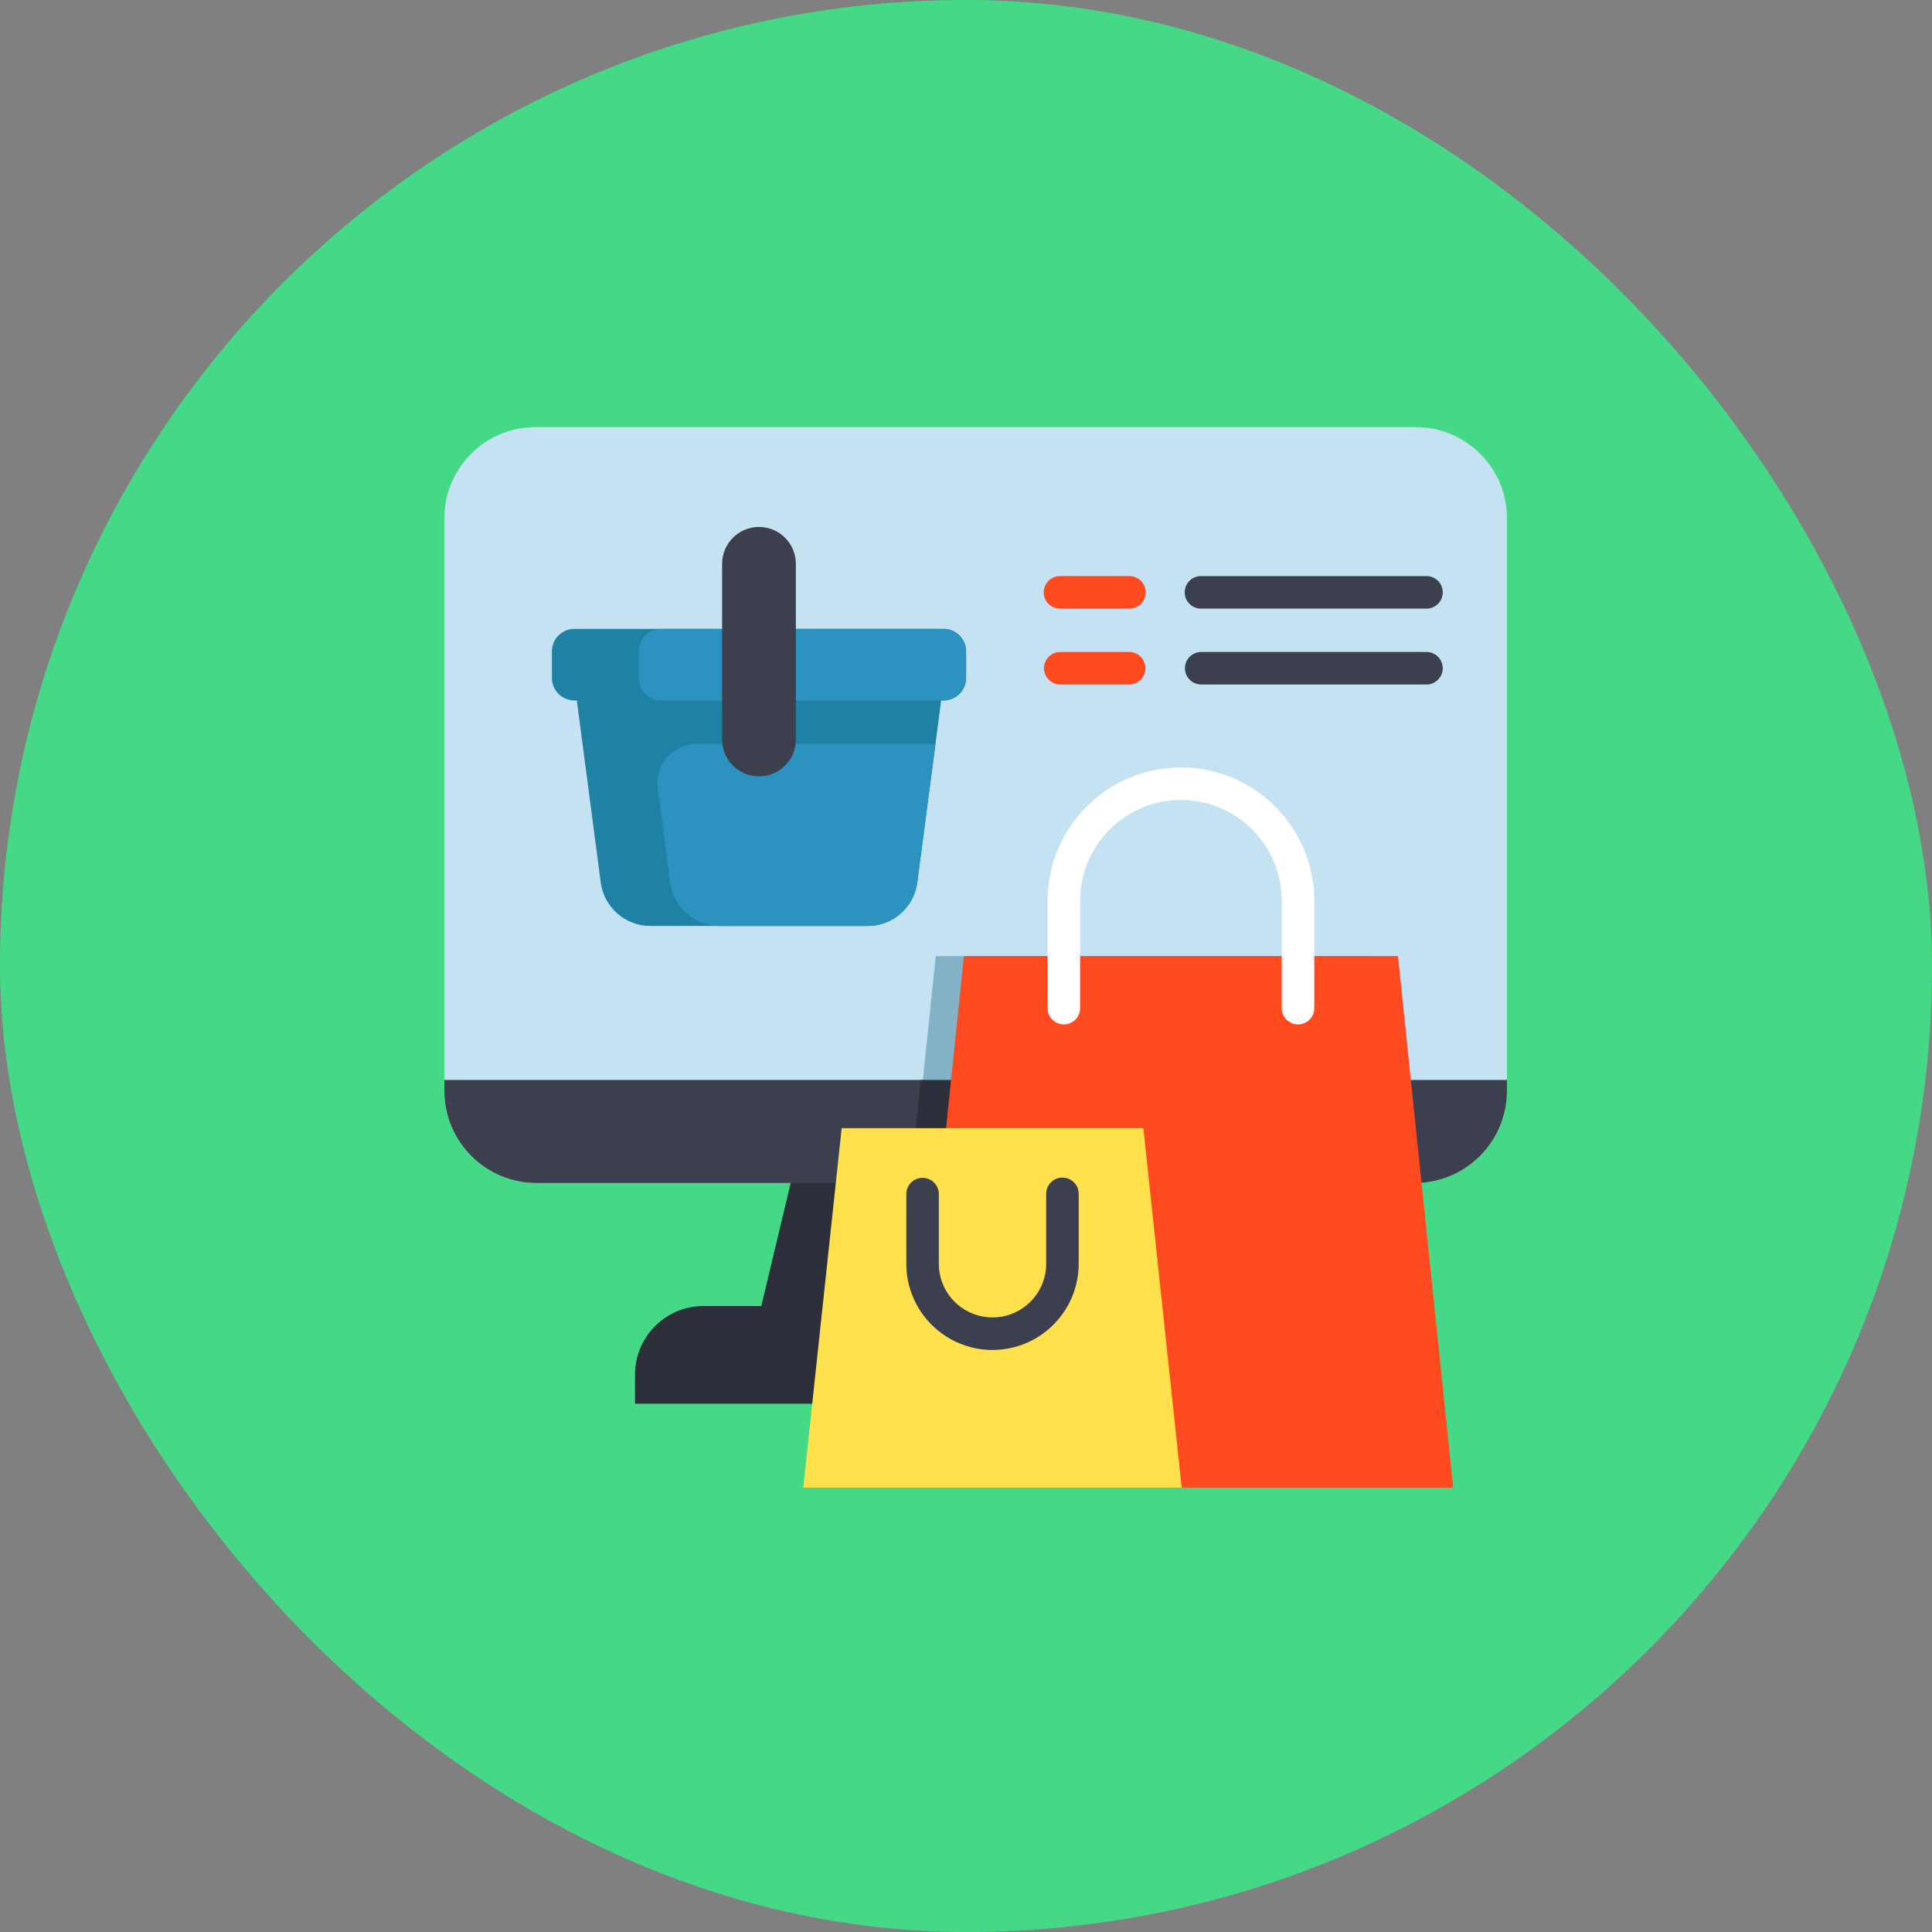 <svg width="100" height="100" viewBox="0 0 100 100" fill="none" xmlns="http://www.w3.org/2000/svg">
<rect x="0" y="0" width="100" height="100" fill="#808080" stroke="none"/>
<rect width="100" height="100" rx="50" fill="#45D987"/>
<g clip-path="url(#clip0_314_45)">
<path d="M78 26.829V56.461C78 59.095 75.863 61.233 73.227 61.233H27.771C25.136 61.233 23 59.095 23 56.461V26.829C23 24.222 25.114 22.107 27.721 22.107H73.278C75.885 22.107 78 24.222 78 26.829Z" fill="#C4E2F2"/>
<path d="M61.594 67.598L50.501 70.126L39.406 67.598L40.926 61.232L50.029 57.885L60.074 61.232L60.566 63.293L61.594 67.598Z" fill="#2D303B"/>
<path d="M78 55.898V56.459C78 59.095 75.863 61.232 73.227 61.232H27.771C25.136 61.232 23 59.095 23 56.459V55.898H78ZM61.593 67.599H44.625L45.653 63.293H60.565L61.593 67.599Z" fill="#3C3F4D"/>
<path d="M68.132 71.144V72.656H32.869V71.144C32.869 69.187 34.456 67.6 36.414 67.6H64.587C66.545 67.6 68.132 69.187 68.132 71.144Z" fill="#2D303B"/>
<path d="M72.119 61.233H47.213L48.433 49.488H70.899L72.119 61.233Z" fill="#83B2C6"/>
<path d="M48.715 36.256L48.42 38.501L47.479 45.672C47.309 46.964 46.209 47.929 44.906 47.929H33.666C32.363 47.929 31.263 46.964 31.093 45.672L29.857 36.256L39.286 33.73L48.715 36.256Z" fill="#1F81A3"/>
<path d="M48.421 38.5L47.479 45.672C47.309 46.963 46.21 47.929 44.906 47.929H37.258C35.955 47.929 34.855 46.963 34.685 45.672L34.047 40.811C33.886 39.587 34.84 38.5 36.075 38.5H48.421Z" fill="#2C92BF"/>
<path d="M50.005 33.716V35.09C50.005 35.733 49.483 36.255 48.84 36.255H29.732C29.088 36.255 28.566 35.733 28.566 35.09V33.716C28.566 33.073 29.088 32.551 29.732 32.551H48.84C49.483 32.551 50.005 33.073 50.005 33.716H50.005Z" fill="#1F81A3"/>
<path d="M50.005 33.716V35.09C50.005 35.733 49.484 36.255 48.841 36.255H34.221C33.579 36.255 33.057 35.733 33.057 35.09V33.716C33.057 33.073 33.579 32.551 34.221 32.551H48.841C49.484 32.551 50.005 33.073 50.005 33.716H50.005Z" fill="#2C92BF"/>
<path d="M39.285 27.275C38.231 27.275 37.377 28.13 37.377 29.183V38.275C37.377 39.329 38.231 40.184 39.285 40.184C40.339 40.184 41.193 39.329 41.193 38.275V29.183C41.193 28.13 40.339 27.275 39.285 27.275Z" fill="#3C3F4D"/>
<path d="M72.008 61.232H47.102L47.655 55.898H71.454L72.008 61.232Z" fill="#2D303B"/>
<path d="M72.359 49.486H49.894L47.031 77.033H75.221L72.359 49.486Z" fill="#FF491F"/>
<path d="M59.18 58.395H43.564L41.574 77.034H61.169L59.18 58.395Z" fill="#FFE14D"/>
<path d="M67.186 53.023C67.076 53.023 66.966 53.001 66.864 52.959C66.762 52.916 66.669 52.854 66.591 52.776C66.513 52.698 66.451 52.605 66.408 52.503C66.366 52.401 66.344 52.291 66.344 52.181V46.625C66.344 43.747 64.003 41.406 61.125 41.406C58.247 41.406 55.906 43.748 55.906 46.625V52.181C55.906 52.291 55.884 52.401 55.842 52.503C55.8 52.605 55.738 52.698 55.66 52.776C55.581 52.854 55.489 52.916 55.387 52.958C55.284 53.001 55.175 53.023 55.064 53.023C54.954 53.023 54.844 53.001 54.742 52.958C54.64 52.916 54.547 52.854 54.469 52.776C54.391 52.698 54.329 52.605 54.287 52.503C54.244 52.401 54.223 52.291 54.223 52.181V46.625C54.223 42.819 57.319 39.723 61.125 39.723C64.931 39.723 68.028 42.819 68.028 46.625V52.181C68.028 52.291 68.006 52.401 67.964 52.503C67.922 52.605 67.86 52.698 67.782 52.776C67.703 52.854 67.611 52.916 67.508 52.958C67.406 53.001 67.297 53.023 67.186 53.023Z" fill="white"/>
<path d="M51.372 69.874C48.912 69.874 46.91 67.873 46.91 65.412V61.793C46.914 61.572 47.004 61.361 47.161 61.206C47.319 61.051 47.531 60.964 47.752 60.964C47.973 60.964 48.185 61.051 48.343 61.206C48.5 61.361 48.591 61.572 48.594 61.793V65.412C48.594 66.944 49.84 68.19 51.372 68.19C52.904 68.19 54.15 66.945 54.15 65.412V61.793C54.15 61.328 54.527 60.951 54.992 60.951C55.457 60.951 55.833 61.328 55.833 61.793V65.412C55.833 67.873 53.832 69.874 51.372 69.874Z" fill="#3C3F4D"/>
<path d="M58.457 31.502H54.865C54.4 31.502 54.023 31.125 54.023 30.66C54.023 30.195 54.4 29.818 54.865 29.818H58.457C58.922 29.818 59.299 30.195 59.299 30.66C59.299 31.125 58.922 31.502 58.457 31.502Z" fill="#FF491F"/>
<path d="M73.835 31.502H62.162C61.697 31.502 61.32 31.125 61.32 30.66C61.32 30.195 61.697 29.818 62.162 29.818H73.835C74.059 29.818 74.273 29.907 74.431 30.065C74.588 30.223 74.677 30.437 74.677 30.66C74.677 30.883 74.588 31.098 74.431 31.255C74.273 31.413 74.059 31.502 73.835 31.502Z" fill="#3C3F4D"/>
<path d="M58.458 35.43H54.866C54.645 35.426 54.434 35.336 54.279 35.179C54.124 35.021 54.037 34.809 54.037 34.588C54.037 34.367 54.124 34.155 54.279 33.997C54.434 33.84 54.645 33.75 54.866 33.746H58.458C58.679 33.75 58.889 33.84 59.044 33.997C59.199 34.155 59.286 34.367 59.286 34.588C59.286 34.809 59.199 35.021 59.044 35.179C58.889 35.336 58.679 35.426 58.458 35.43Z" fill="#FF491F"/>
<path d="M73.834 35.43H62.161C61.94 35.426 61.729 35.336 61.574 35.179C61.419 35.021 61.332 34.809 61.332 34.588C61.332 34.367 61.419 34.155 61.574 33.997C61.729 33.84 61.94 33.75 62.161 33.746H73.834C73.945 33.746 74.054 33.768 74.156 33.81C74.258 33.852 74.351 33.914 74.43 33.992C74.508 34.071 74.57 34.163 74.612 34.266C74.654 34.368 74.676 34.477 74.676 34.588C74.676 34.811 74.587 35.025 74.429 35.183C74.272 35.341 74.057 35.43 73.834 35.43Z" fill="#3C3F4D"/>
</g>
<defs>
<clipPath id="clip0_314_45">
<rect width="55" height="55" fill="white" transform="translate(23 22)"/>
</clipPath>
</defs>
</svg>
